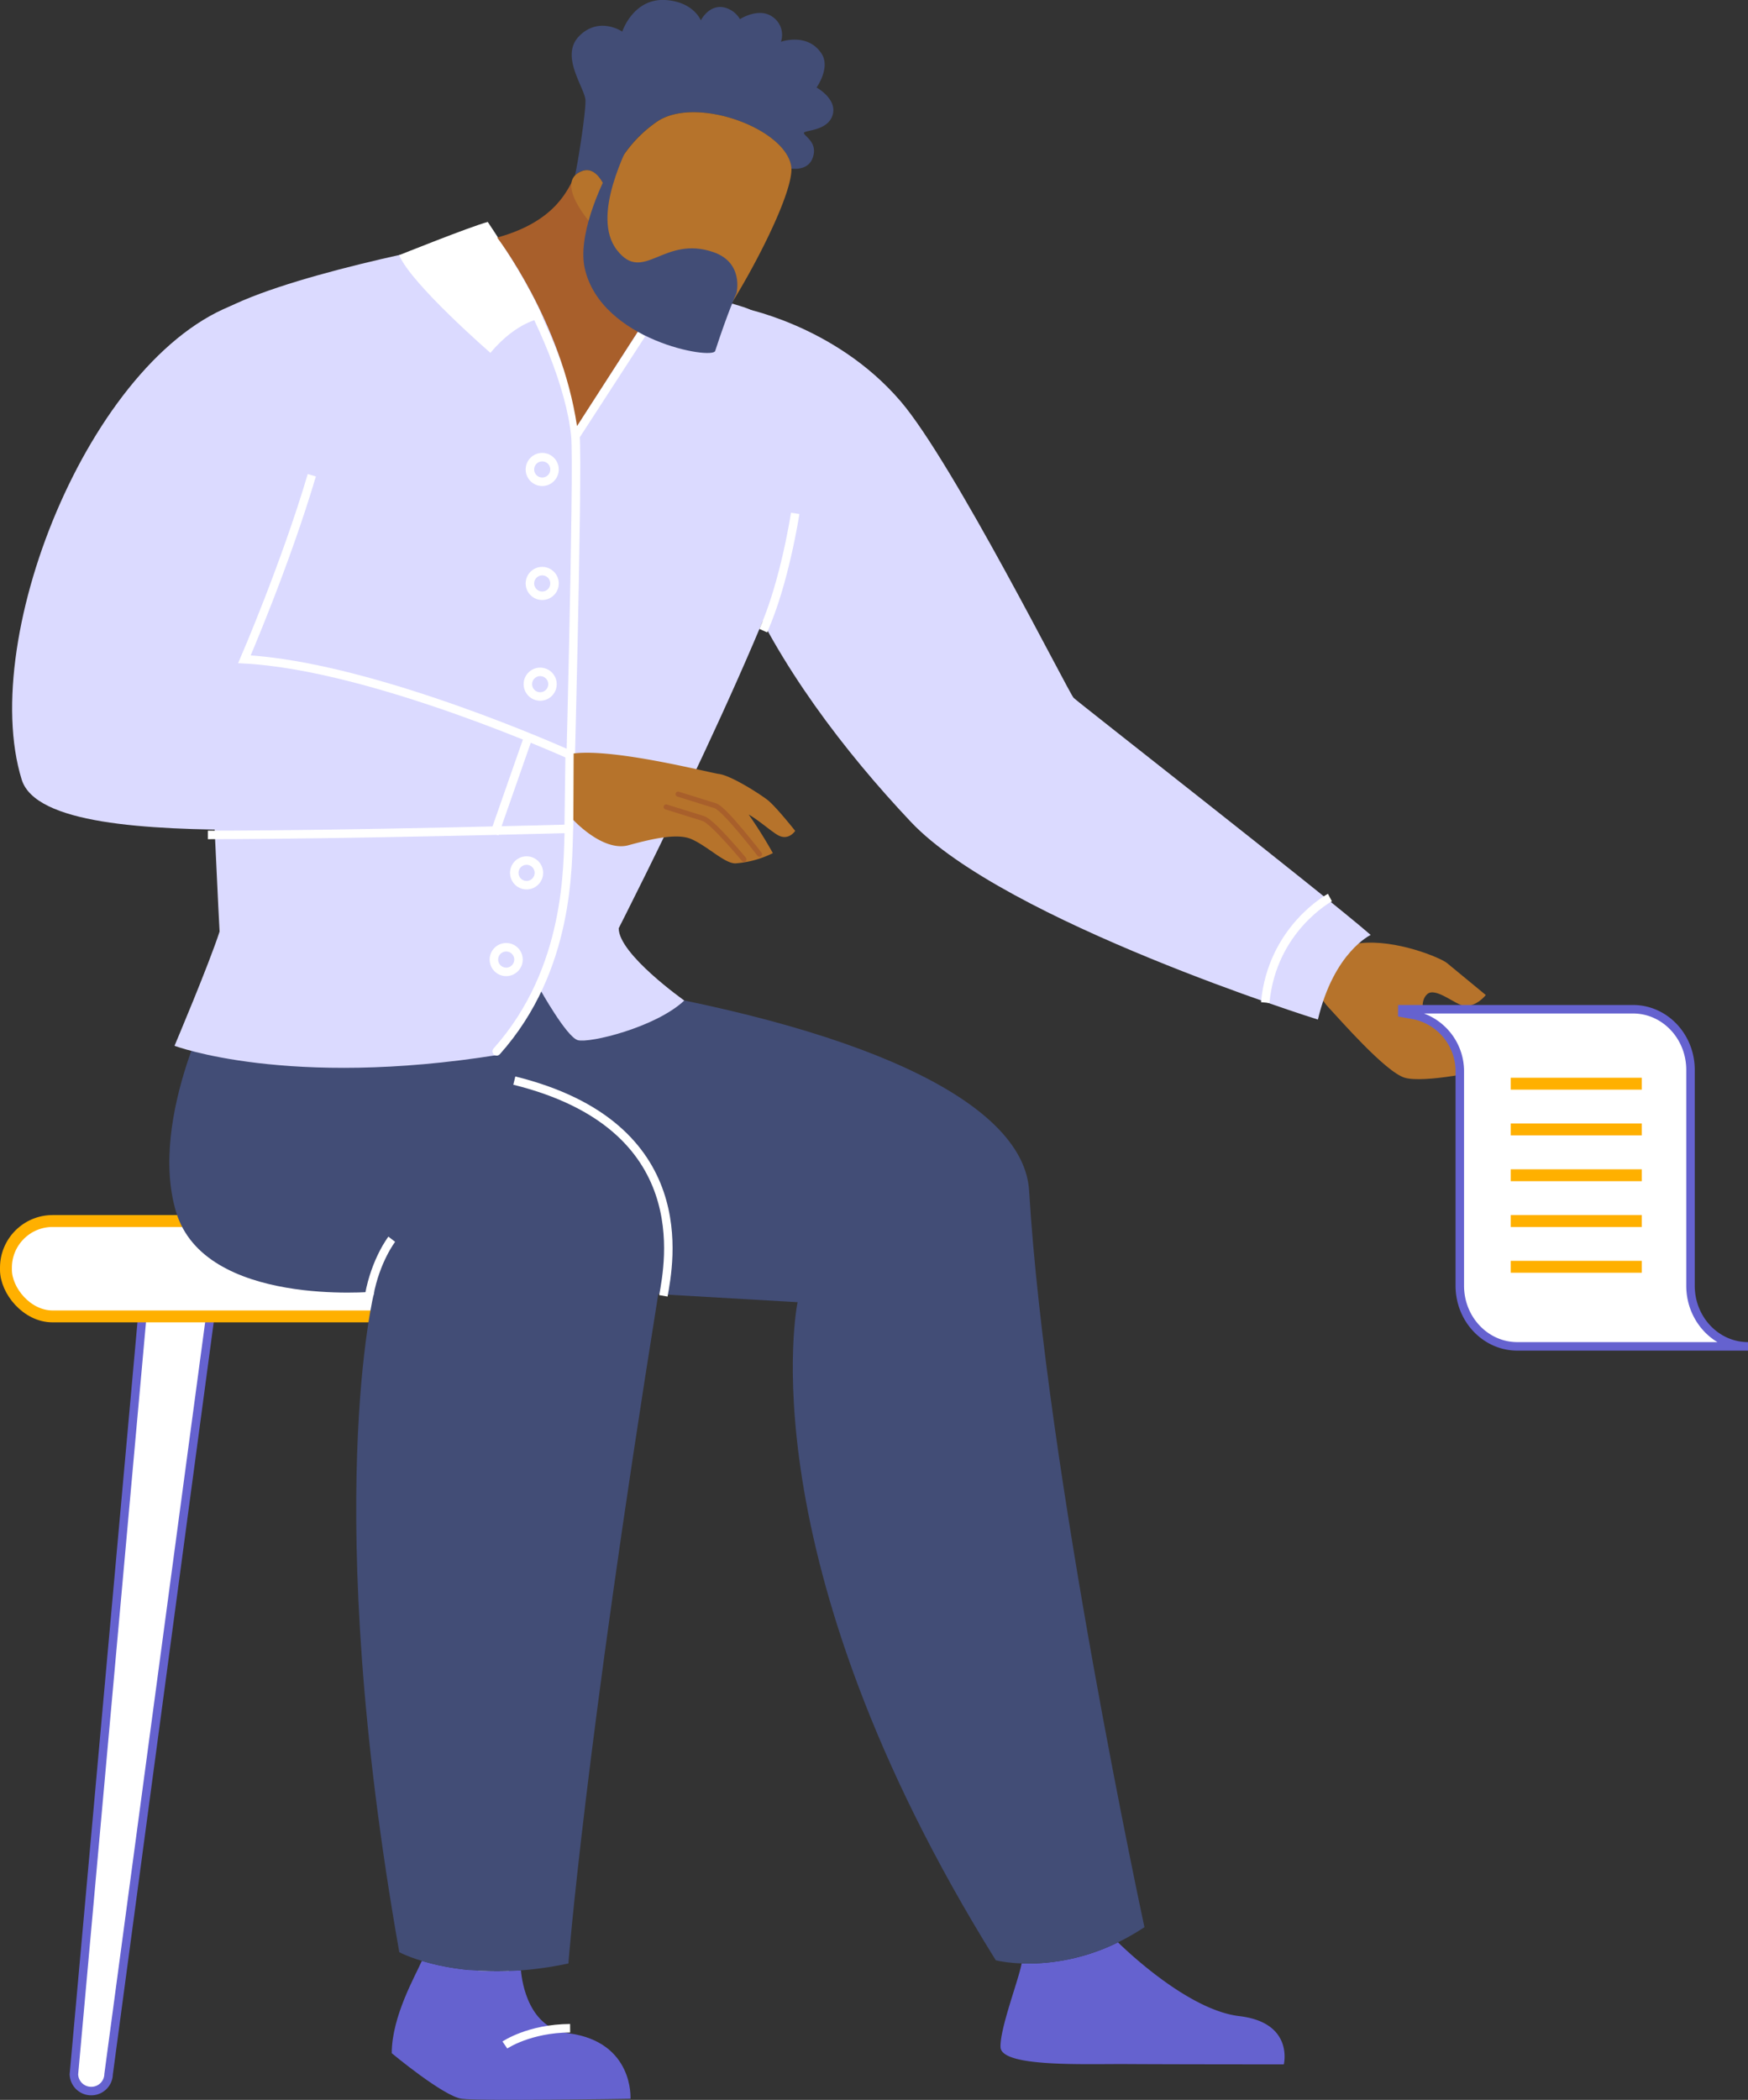 <svg xmlns="http://www.w3.org/2000/svg" viewBox="0 0 1028.78 1235.28"><rect x="0" y="0" width="1028.78" height="1235.28" fill="#333333" stroke="none"/><defs><style>.cls-1,.cls-2,.cls-7{fill:#fff;}.cls-1{stroke:#6562cf;}.cls-1,.cls-10,.cls-4,.cls-8{stroke-miterlimit:10;}.cls-1,.cls-4,.cls-8{stroke-width:5px;}.cls-11,.cls-2{stroke:#ffb000;stroke-linejoin:round;stroke-width:7px;}.cls-3{fill:#6562cf;}.cls-10,.cls-11,.cls-4,.cls-8{fill:none;}.cls-4,.cls-8{stroke:#fff;}.cls-5{fill:#424d76;}.cls-6{fill:#dbdaff;}.cls-10,.cls-8{stroke-linecap:round;}.cls-9{fill:#b6732b;}.cls-10{stroke:#a85f2b;stroke-width:3px;}.cls-12{fill:#a85f2b;}</style></defs><g id="Layer_2" data-name="Layer 2"><g id="&#x421;&#x43B;&#x43E;&#x439;_1" data-name="&#x421;&#x43B;&#x43E;&#x439; 1"><g id="_1" data-name="1"><g id="CHAIR"><path class="cls-1" d="M53.7,1230.1h0a10.15,10.15,0,0,1-10.2-9.89L83.72,774.4h40L63.91,1220.21A10.16,10.16,0,0,1,53.7,1230.1Z"></path><path class="cls-1" d="M297.23,1230.1h0a10.16,10.16,0,0,0,10.21-9.89L267.22,774.4h-40L287,1220.21A10.15,10.15,0,0,0,297.23,1230.1Z"></path><rect class="cls-2" x="3.5" y="718.28" width="343.94" height="56.12" rx="27.47"></rect></g><g id="MAN"><g id="SHOES"><path class="cls-3" d="M755.59,1214.4s-62.76,0-92.27-.18c-24.82-.16-74,2-74.46-9.94-.43-11,10.7-39.61,12.42-49.26a119.77,119.77,0,0,0,56.71-12.4c6.4,6.25,42.07,39.94,71.37,43.39C761.68,1189.82,755.59,1214.4,755.59,1214.4Z"></path><path class="cls-3" d="M371.07,1234.64s-88.52,1.43-99.29,0-41.22-26.81-41.22-26.81c0-21.82,14.21-46.12,17.71-54.31,12,3.64,31.86,7.57,58.32,5.58.67,7.51,4.69,33.91,28,37C373.2,1201.18,371.07,1234.64,371.07,1234.64Z"></path><path class="cls-4" d="M297.14,1203s14.28-9.74,38.4-9.86"></path></g><g id="PANTS"><path id="PANTS-2" data-name="PANTS" class="cls-5" d="M128.87,581S86.79,656.91,103.65,713s116.63,46.83,116.63,46.83S188.42,884.94,235,1148.41c0,0,36.77,20,99.52,6.65,0,0,9.37-122.69,52.9-393.76l82,4.73s-31.6,149.08,116.65,387.14c0,0,41.59,11,87.49-19.47,0,0-58-268.73-67.88-433.25C602.78,652,520,607.21,357.19,580.07,357.19,580.07,186.48,590.85,128.87,581Z"></path><path class="cls-4" d="M390.44,762.3c3.31-19,20-100-87.74-126.62"></path><path class="cls-4" d="M230.57,729s-9.49,12.28-13.29,32.89"></path></g><g id="SHIRT"><path class="cls-6" d="M364.14,546.06S462.28,353.64,474,293c15.14-78.18-17.15-106.08-36.41-112.36s-149-41-149-41c-23.88,3.42-126.89,23.65-160.92,44.8C110.38,195.3,129.23,548,129.23,548c-6.21,19.25-26.52,67.21-26.52,67.21s66.72,25.22,190.62,5.32l24.49-38.55s15.56,27.91,22.2,29.9,45.84-7.44,62.71-23.29C402.73,588.54,364.08,561.32,364.14,546.06Z"></path><g id="BUTTONS"><circle class="cls-4" cx="319.12" cy="276.17" r="7.24"></circle><circle class="cls-4" cx="319.12" cy="343.22" r="7.24"></circle><circle class="cls-4" cx="317.92" cy="402.48" r="7.24"></circle><circle class="cls-4" cx="313.92" cy="453.48" r="7.24"></circle><circle class="cls-4" cx="309.92" cy="513.48" r="7.24"></circle><circle class="cls-4" cx="297.92" cy="564.48" r="7.24"></circle></g><path class="cls-7" d="M287.07,130.56s24.81,36.68,32.49,56.53c0,0-14.86,1.24-30.92,20.49,0,0-46.56-40.39-53.73-57.48C234.91,150.1,276.72,133.32,287.07,130.56Z"></path><path class="cls-8" d="M301.33,158.55c17.23,28.54,34.54,68.73,37.33,98.06,1.82,19.11-3.83,230.94-3.83,230.94C334,509,335.6,570,292.33,618.48"></path><line class="cls-4" x1="338.66" y1="256.61" x2="377.63" y2="196.52"></line></g><g id="LEFT_HAND" data-name="LEFT HAND"><path class="cls-6" d="M143.52,177.31C56,203.6-13.51,373.55,12.76,458.58c8.07,26.11,72.89,29.66,135.6,29.59,84-.09,186.33-.62,186.33-.62L337,443.8s-117.18-53.58-193.19-54.9C143.85,388.9,267.08,140.2,143.52,177.31Z"></path><path class="cls-4" d="M334.69,487.55l.58-43.59s-115.22-52.1-191.42-56.13c0,0,24-55.39,39.67-108.26"></path><path class="cls-9" d="M337.45,482.35s17.41,19,32.49,14.86,29.16-7.09,37.11-3.53c9.83,4.4,19.91,14.74,26.14,14.19a59,59,0,0,0,21.67-6,264.36,264.36,0,0,0-14.21-22.69c5.48,3.05,12.87,9.55,16.89,11.94C464,495,468,488.78,468,488.78s-11.57-14.66-16.49-18.37c-4.72-3.57-21.65-14.52-28.82-15.17-8.64-1.56-61.44-14.95-85.07-12Z"></path><path class="cls-10" d="M447,502.5S426.4,475.66,421,474c-9.51-2.93-21.91-6.83-21.91-6.83"></path><path class="cls-10" d="M437.83,505.53s-18.47-22.32-23.86-24c-9.51-2.94-21.91-6.83-21.91-6.83"></path><line class="cls-4" x1="310.68" y1="434.24" x2="290.97" y2="490.58"></line><path class="cls-4" d="M122.36,491.17c84-.09,212.33-3.62,212.33-3.62"></path></g><g id="RIGHT_HAND" data-name="RIGHT HAND"><path class="cls-9" d="M781.89,592.62c6.42,6.79,33.57,38.11,44.93,41.39s47.15-4.1,50-5.83S896,613.11,896,613.11s-5.41-10.66-17.2-3.8c-14,8.14-31.13-1.08-38.3-8-3-2.86-5.26-12.57-.35-16.62s16.74,6.58,21.58,7c7.39.68,12.73-6.35,12.73-6.35s-19.17-15.77-22.83-18.81-30.08-14.12-51.26-11.66S767,576.89,781.89,592.62Z"></path><path class="cls-6" d="M434.86,180.71S490.93,190.46,530,236c31.07,36.2,99.12,171.76,101.88,174.52S779.13,526,806.72,550c0,0-21.65,10-31.07,49.78,0,0-184.15-57.62-239.59-116.32C457.89,400.64,379.49,278.14,434.86,180.71Z"></path><path class="cls-4" d="M782.72,528s-34,18.2-38.07,61.78"></path><path class="cls-4" d="M468,302s-6.08,40.43-18.78,69"></path><path class="cls-1" d="M825.34,593.7H961.1c18.7,0,33.84,16,33.84,35.66v127c0,19.7,15.16,35.66,33.84,35.66H893c-18.69,0-33.84-16-33.84-35.66V630.7a33.78,33.78,0,0,0-26.49-33.49l-7.35-1.33Z"></path><line class="cls-11" x1="966.28" y1="637.49" x2="889.12" y2="637.49"></line><line class="cls-11" x1="966.28" y1="691.35" x2="889.12" y2="691.35"></line><line class="cls-11" x1="966.28" y1="718.28" x2="889.12" y2="718.28"></line><line class="cls-11" x1="966.28" y1="745.21" x2="889.12" y2="745.21"></line><line class="cls-11" x1="966.28" y1="664.42" x2="889.12" y2="664.42"></line></g><g id="HEAD"><path id="NECK" class="cls-12" d="M338,104.75c-3.54,4.71-9.19,25.1-45.4,35,0,0,37.71,49.09,47,110.9l40-62.09Z"></path><path id="HAIR" class="cls-5" d="M490,67.76c-2.93,9.5-16.81,8.71-16.86,10.45s7.38,5,5.69,12.84c-1.61,7.45-7.7,8.67-13.15,8.14a11.07,11.07,0,0,0-.14-1.59c-3.76-22.28-56.18-41.39-78.9-26.09a76.21,76.21,0,0,0-29.82,40.86s-4.87-15.19-14.22-11.8a11,11,0,0,0-4.15,2.51c2.14-9.81,6.3-37.39,6.13-43.91-.2-7.43-15.39-26.19-3.65-38s25.3-2.59,25.3-2.59S372.64-1,391.48,0c16.75,1,21,12,21,12s4.64-9.45,13.6-7.66a14.75,14.75,0,0,1,9.42,6.92S446.7,4,454.8,10a12.81,12.81,0,0,1,4.84,14.57s15.71-5.61,23.89,7c5.4,8.29-2.95,19.91-2.95,19.91S493,58.25,490,67.76Z"></path><path id="HEAD-2" data-name="HEAD" class="cls-9" d="M349.19,133.08s-11.13,25,6.45,43c21.11,21.64,46.21,28.13,55,27.54s58.22-86.69,55-106c-3.76-22.28-56.18-41.4-78.9-26.1a76.21,76.21,0,0,0-29.82,40.87s-4.88-15.19-14.23-11.8C325,107,349.19,133.08,349.19,133.08Z"></path><path id="BEARD" class="cls-5" d="M372.38,79.62c-2.81,7-25,47.27-9.29,67.48s27.42-9.16,57.07,1.33c17.68,6.24,13.34,23.88,13.34,23.88s-5.08,11.14-12.59,34.16c-1.71,5.21-66.88-6-76.7-48.34-4.27-18.39,7.78-47.06,17.43-64C367.44,83.91,372.38,79.62,372.38,79.62Z"></path></g></g></g></g></g></svg>